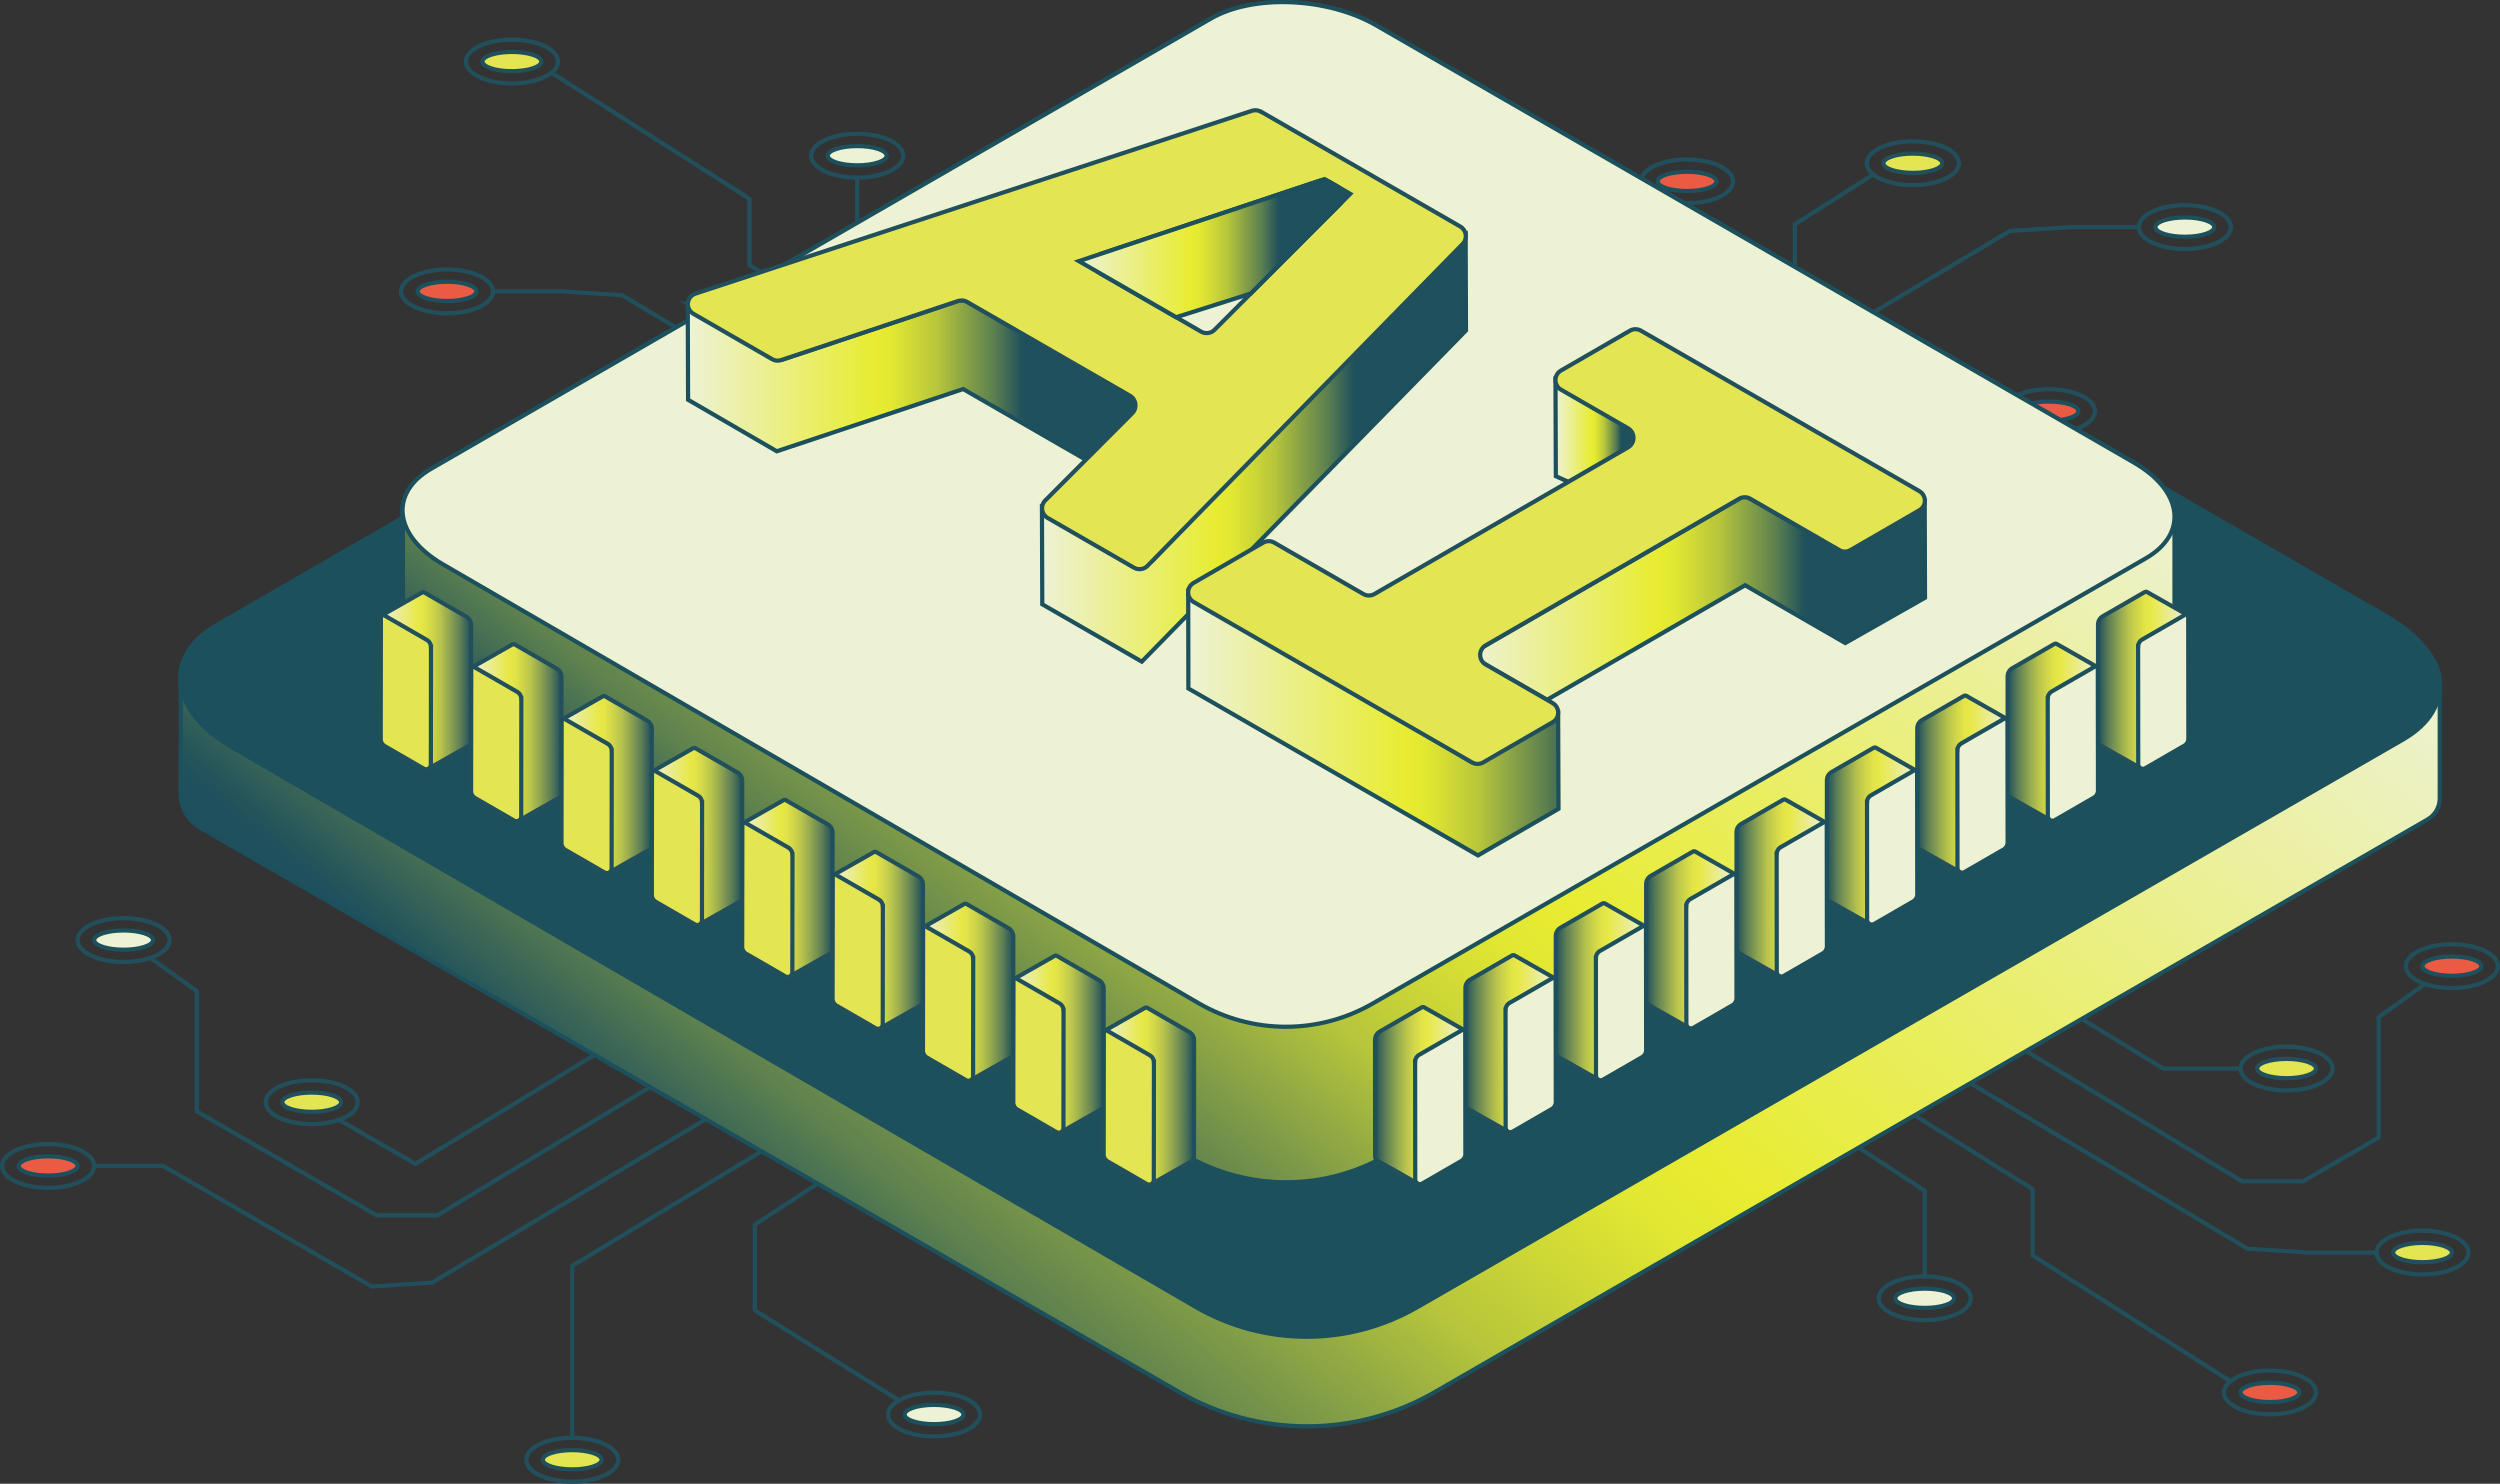 <?xml version="1.0" encoding="UTF-8"?> <svg xmlns="http://www.w3.org/2000/svg" xmlns:xlink="http://www.w3.org/1999/xlink" id="Layer_2" data-name="Layer 2" viewBox="0 0 593.75 352.39"><rect x="0" y="0" width="593.75" height="352.39" fill="#333333" stroke="none"/><defs><style> .cls-1 { fill: url(#linear-gradient-24); } .cls-1, .cls-2, .cls-3, .cls-4, .cls-5, .cls-6, .cls-7, .cls-8, .cls-9, .cls-10, .cls-11, .cls-12, .cls-13, .cls-14, .cls-15, .cls-16, .cls-17, .cls-18, .cls-19, .cls-20, .cls-21, .cls-22, .cls-23, .cls-24, .cls-25, .cls-26, .cls-27, .cls-28, .cls-29, .cls-30, .cls-31 { stroke-miterlimit: 10; } .cls-1, .cls-2, .cls-3, .cls-4, .cls-5, .cls-6, .cls-7, .cls-8, .cls-9, .cls-10, .cls-11, .cls-12, .cls-13, .cls-14, .cls-15, .cls-16, .cls-17, .cls-18, .cls-26, .cls-30 { stroke: #21505c; } .cls-2 { fill: url(#linear-gradient-26); } .cls-3 { fill: url(#linear-gradient-17); } .cls-4 { fill: url(#linear-gradient-11); } .cls-5 { fill: url(#linear-gradient-10); } .cls-6 { fill: url(#linear-gradient-13); } .cls-7 { fill: url(#linear-gradient-12); } .cls-8 { fill: url(#linear-gradient-21); } .cls-9 { fill: url(#linear-gradient-15); } .cls-10 { fill: url(#linear-gradient-19); } .cls-11 { fill: url(#linear-gradient-16); } .cls-12 { fill: url(#linear-gradient-25); } .cls-13 { fill: url(#linear-gradient-18); } .cls-14 { fill: url(#linear-gradient-20); } .cls-15 { fill: url(#linear-gradient-22); } .cls-16 { fill: url(#linear-gradient-14); } .cls-17 { fill: url(#linear-gradient-23); } .cls-18 { fill: url(#linear-gradient-9); } .cls-19 { fill: url(#linear-gradient-5); } .cls-19, .cls-20, .cls-21, .cls-22, .cls-23, .cls-24, .cls-25, .cls-27, .cls-28, .cls-29, .cls-31 { stroke: #1c505d; } .cls-20 { fill: url(#linear-gradient-7); } .cls-21 { fill: url(#linear-gradient-6); } .cls-22 { fill: url(#linear-gradient-8); } .cls-23 { fill: url(#linear-gradient-2); } .cls-24 { fill: url(#linear-gradient-4); } .cls-25 { fill: url(#linear-gradient-3); } .cls-26 { fill: #e4e552; } .cls-27 { fill: #eb5a43; } .cls-28 { fill: #edf2d5; } .cls-29 { fill: #1c505d; } .cls-30 { fill: none; } .cls-31 { fill: url(#linear-gradient); } </style><linearGradient id="linear-gradient" x1="430.83" y1="31.57" x2="113" y2="410.35" gradientUnits="userSpaceOnUse"><stop offset="0" stop-color="#edf2d5"></stop><stop offset=".41" stop-color="#e8ec31"></stop><stop offset=".45" stop-color="#e2e732"></stop><stop offset=".49" stop-color="#d1da35"></stop><stop offset=".55" stop-color="#b6c53b"></stop><stop offset=".6" stop-color="#90a844"></stop><stop offset=".67" stop-color="#5f824e"></stop><stop offset=".73" stop-color="#25555b"></stop><stop offset=".74" stop-color="#1e505d"></stop></linearGradient><linearGradient id="linear-gradient-2" x1="404.89" y1="23.82" x2="142.4" y2="336.64" xlink:href="#linear-gradient"></linearGradient><linearGradient id="linear-gradient-3" x1="247.46" y1="106.54" x2="348.17" y2="106.54" xlink:href="#linear-gradient"></linearGradient><linearGradient id="linear-gradient-4" x1="163.34" y1="90.26" x2="271.34" y2="90.26" xlink:href="#linear-gradient"></linearGradient><linearGradient id="linear-gradient-5" x1="256.23" y1="58.94" x2="320.68" y2="58.94" xlink:href="#linear-gradient"></linearGradient><linearGradient id="linear-gradient-6" x1="282.2" y1="171.9" x2="408.38" y2="171.9" xlink:href="#linear-gradient"></linearGradient><linearGradient id="linear-gradient-7" x1="348.92" y1="141.96" x2="457.19" y2="141.96" xlink:href="#linear-gradient"></linearGradient><linearGradient id="linear-gradient-8" x1="369.43" y1="102.36" x2="390.59" y2="102.36" xlink:href="#linear-gradient"></linearGradient><linearGradient id="linear-gradient-9" x1="-1932.52" y1="161.62" x2="-1953.65" y2="161.62" gradientTransform="translate(-1841.77) rotate(-180) scale(1 -1)" gradientUnits="userSpaceOnUse"><stop offset="0" stop-color="#ecf0d5"></stop><stop offset=".41" stop-color="#e8e847"></stop><stop offset=".48" stop-color="#e2e347"></stop><stop offset=".56" stop-color="#d1d649"></stop><stop offset=".66" stop-color="#b6c24c"></stop><stop offset=".76" stop-color="#90a550"></stop><stop offset=".88" stop-color="#5f7f55"></stop><stop offset=".99" stop-color="#25535b"></stop><stop offset="1" stop-color="#21505c"></stop></linearGradient><linearGradient id="linear-gradient-10" x1="-1953.99" y1="173.95" x2="-1975.12" y2="173.95" xlink:href="#linear-gradient-9"></linearGradient><linearGradient id="linear-gradient-11" x1="-1975.45" y1="186.28" x2="-1996.58" y2="186.28" xlink:href="#linear-gradient-9"></linearGradient><linearGradient id="linear-gradient-12" x1="-1996.91" y1="198.61" x2="-2018.04" y2="198.61" xlink:href="#linear-gradient-9"></linearGradient><linearGradient id="linear-gradient-13" x1="-2018.37" y1="210.94" x2="-2039.5" y2="210.94" xlink:href="#linear-gradient-9"></linearGradient><linearGradient id="linear-gradient-14" x1="-2039.84" y1="223.27" x2="-2060.97" y2="223.27" xlink:href="#linear-gradient-9"></linearGradient><linearGradient id="linear-gradient-15" x1="-2061.3" y1="235.6" x2="-2082.43" y2="235.6" xlink:href="#linear-gradient-9"></linearGradient><linearGradient id="linear-gradient-16" x1="-2082.76" y1="247.93" x2="-2103.89" y2="247.93" xlink:href="#linear-gradient-9"></linearGradient><linearGradient id="linear-gradient-17" x1="-2104.23" y1="260.26" x2="-2125.36" y2="260.26" xlink:href="#linear-gradient-9"></linearGradient><linearGradient id="linear-gradient-18" x1="-3032.75" y1="161.51" x2="-3053.88" y2="161.51" gradientTransform="translate(3552.15)" xlink:href="#linear-gradient-9"></linearGradient><linearGradient id="linear-gradient-19" x1="-3054.21" y1="173.84" x2="-3075.34" y2="173.84" gradientTransform="translate(3552.15)" xlink:href="#linear-gradient-9"></linearGradient><linearGradient id="linear-gradient-20" x1="-3075.67" y1="186.17" x2="-3096.81" y2="186.17" gradientTransform="translate(3552.15)" xlink:href="#linear-gradient-9"></linearGradient><linearGradient id="linear-gradient-21" x1="-3097.14" y1="198.5" x2="-3118.27" y2="198.5" gradientTransform="translate(3552.15)" xlink:href="#linear-gradient-9"></linearGradient><linearGradient id="linear-gradient-22" x1="-3118.6" y1="210.83" x2="-3139.73" y2="210.83" gradientTransform="translate(3552.15)" xlink:href="#linear-gradient-9"></linearGradient><linearGradient id="linear-gradient-23" x1="-3140.06" y1="223.16" x2="-3161.19" y2="223.16" gradientTransform="translate(3552.15)" xlink:href="#linear-gradient-9"></linearGradient><linearGradient id="linear-gradient-24" x1="-3161.53" y1="235.48" x2="-3182.66" y2="235.48" gradientTransform="translate(3552.15)" xlink:href="#linear-gradient-9"></linearGradient><linearGradient id="linear-gradient-25" x1="-3182.99" y1="247.81" x2="-3204.12" y2="247.81" gradientTransform="translate(3552.15)" xlink:href="#linear-gradient-9"></linearGradient><linearGradient id="linear-gradient-26" x1="-3204.45" y1="260.14" x2="-3225.58" y2="260.14" gradientTransform="translate(3552.15)" xlink:href="#linear-gradient-9"></linearGradient></defs><g id="Layer_1-2" data-name="Layer 1"><g><polyline class="cls-30" points="213.55 109.42 147.74 70.12 133.46 69.2 133.46 69.2 117.1 69.2"></polyline><polyline class="cls-30" points="205.97 80.43 177.98 62.94 177.98 47.18 130.96 17.25"></polyline><polyline class="cls-30" points="219.26 72.76 203.59 62.53 203.59 42.19"></polyline><ellipse class="cls-30" cx="203.59" cy="36.98" rx="10.93" ry="5.2"></ellipse><ellipse class="cls-28" cx="203.59" cy="36.98" rx="6.99" ry="2.29"></ellipse><ellipse class="cls-30" cx="121.58" cy="14.62" rx="10.93" ry="5.2"></ellipse><ellipse class="cls-26" cx="121.58" cy="14.62" rx="6.99" ry="2.29"></ellipse><ellipse class="cls-30" cx="106.17" cy="69.2" rx="10.93" ry="5.2"></ellipse><ellipse class="cls-27" cx="106.17" cy="69.2" rx="6.99" ry="2.29"></ellipse><polyline class="cls-30" points="437.97 109.42 457.32 97.65 475.68 97.65"></polyline><polyline class="cls-30" points="411.51 94.16 477.32 54.86 491.61 53.94 491.61 53.94 507.96 53.94"></polyline><polyline class="cls-30" points="398.28 86.53 426.27 69.04 426.27 53.28 444.93 41.4"></polyline><polyline class="cls-30" points="384.99 78.86 400.67 68.63 400.67 48.29"></polyline><ellipse class="cls-30" cx="400.67" cy="43.08" rx="10.93" ry="5.2"></ellipse><ellipse class="cls-27" cx="400.67" cy="43.08" rx="6.99" ry="2.29"></ellipse><ellipse class="cls-30" cx="454.3" cy="38.77" rx="10.93" ry="5.2"></ellipse><ellipse class="cls-26" cx="454.3" cy="38.77" rx="6.99" ry="2.29"></ellipse><ellipse class="cls-30" cx="518.9" cy="53.94" rx="10.93" ry="5.2"></ellipse><ellipse class="cls-28" cx="518.9" cy="53.94" rx="6.99" ry="2.29"></ellipse><ellipse class="cls-30" cx="486.62" cy="97.65" rx="10.93" ry="5.2"></ellipse><ellipse class="cls-27" cx="486.62" cy="97.65" rx="6.99" ry="2.29"></ellipse><path class="cls-31" d="m567.15,146.64L337.79,14.28c-14.85-8.58-37.32-9.52-50.19-2.1L51.51,148.49c-6.1,3.52-8.95,8.28-8.67,13.24.18,3.17.08,18.13.02,26.45-.03,3.51,1.84,6.76,4.87,8.51l232.3,133.92c18.8,10.85,41.95,10.85,60.75,0l235.76-135.98c1.79-1.03,2.9-2.94,2.9-5.01v-28.03c0-4.71-5.54-11.06-12.28-14.96Z"></path><path class="cls-29" d="m567.15,146.64L337.79,14.28c-14.85-8.58-37.32-9.52-50.19-2.1L51.51,148.49c-12.87,7.42-11.26,20.4,3.59,28.98l228.77,132.87c16.29,9.48,36.41,9.53,52.74.12l234.13-134.83c12.87-7.42,11.26-20.4-3.59-28.98Z"></path><path class="cls-23" d="m506.81,109.87L326.93,6.07c-11.65-6.73-29.27-7.47-39.36-1.65L102.42,111.32c-4.78,2.76-7.02,6.5-6.8,10.38.14,2.48.06,34.48.01,41.01-.02,2.75,1.44,5.3,3.82,6.67l182.18,105.03c14.74,8.51,32.9,8.51,47.65,0l184.89-106.64c1.41-.81,2.27-2.31,2.27-3.93v-42.24c0-3.69-4.34-8.67-9.63-11.73Z"></path><path class="cls-28" d="m506.81,109.87L326.93,6.07c-11.65-6.73-29.27-7.47-39.36-1.65L102.42,111.32c-10.09,5.82-8.83,16,2.82,22.73l179.41,104.2c12.78,7.44,28.55,7.47,41.36.09l183.62-105.74c10.09-5.82,8.83-16-2.82-22.73Z"></path><g><path class="cls-25" d="m247.46,120.72l.08,22.8,23.63,13.62,77-78.65-.08-22.55-74.18,76.98c-1.64,1.7-4.25,2.01-6.23.74l-20.21-12.93Z"></path><path class="cls-24" d="m163.34,72.18l.08,22.76,21.07,12.24,44.26-14.78,29.13,16.79,13.47-13.5-41.63-23.99c-.66-.38-1.46-.46-2.19-.22l-41.19,13.75c-1.22.41-2.56.24-3.64-.46l-19.37-12.59Z"></path><path class="cls-26" d="m299.49,26.52l47.32,27.28c1.5.86,1.78,2.9.57,4.14l-74.85,76.45c-.84.86-2.16,1.04-3.21.44l-20.52-11.83c-1.5-.87-1.78-2.92-.55-4.15l20.66-20.71c1.23-1.23.95-3.29-.55-4.15l-38.66-22.28c-.65-.38-1.44-.46-2.16-.22l-42.01,14.03c-.72.24-1.5.16-2.16-.22l-18.68-10.77c-1.98-1.14-1.68-4.08.49-4.8l132.15-43.42c.71-.23,1.49-.15,2.14.22Zm-11.04,51.81l29.81-29.85c1.23-1.23.95-3.29-.55-4.15l-2.09-1.2c-.65-.38-1.44-.46-2.16-.22l-51.65,17.26c-2.16.72-2.46,3.66-.48,4.79l23.93,13.8c1.04.6,2.34.42,3.19-.42Z"></path><polygon class="cls-19" points="279.34 75.34 297.04 69.72 320.68 46.04 314.58 42.53 256.23 62.02 279.34 75.34"></polygon><path class="cls-21" d="m282.2,140.63l.04,22.88,68.78,39.65,19.12-11.06-.08-22.51-17.34,11.13c-1.09.7-2.48.72-3.59.05l-66.93-40.14Z"></path><polygon class="cls-20" points="348.92 155.56 367.4 166.21 414.45 139 438.25 152.72 457.19 141.96 457.12 119.36 438.17 131.41 414.38 117.7 348.92 155.56"></polygon><polygon class="cls-22" points="369.43 90.29 369.51 113.1 372.52 114.44 390.59 103.99 369.43 90.29"></polygon><path class="cls-26" d="m455.84,121.19l-16.36,9.46c-.81.47-1.82.47-2.63,0l-21.16-12.2c-.81-.47-1.82-.47-2.63,0l-60.21,34.82c-1.75,1.01-1.75,3.54,0,4.55l15.9,9.16c1.75,1.01,1.76,3.54,0,4.55l-16.51,9.55c-.81.47-1.82.47-2.63,0l-66.11-38.1c-1.75-1.01-1.76-3.54,0-4.55l16.51-9.55c.81-.47,1.82-.47,2.63,0l21.16,12.2c.81.47,1.82.47,2.63,0l60.21-34.82c1.75-1.01,1.75-3.54,0-4.55l-15.9-9.16c-1.75-1.01-1.76-3.54,0-4.55l16.36-9.46c.81-.47,1.82-.47,2.63,0l66.11,38.1c1.75,1.01,1.76,3.54,0,4.55Z"></path></g><g><path class="cls-18" d="m90.75,146.11l9.49-5.4c.16-.09.38-.08.63.06l9.89,5.71c.69.4,1.12,1.14,1.12,1.94v3.99h0l-.02,23.77c0,.4-.21.77-.56.97l-9.62,5.45v-29.41s-10.58-6.41-10.58-6.41l-.35-.67Z"></path><path class="cls-26" d="m102.35,153.56c0-.56-.39-1.24-.88-1.52l-10.14-5.85c-.14-.08-.27-.12-.39-.12-.04,0-.07,0-.1.01-.03,0-.06.01-.09.03,0,0,0,0,0,0-.18.08-.29.28-.29.58l-.04,28.95c0,.56.39,1.24.88,1.52l9.35,5.4c.75.43,1.68-.11,1.68-.97l.03-28.03Z"></path></g><g><path class="cls-5" d="m112.22,158.44l9.49-5.4c.16-.09.38-.08.63.06l9.89,5.71c.69.4,1.12,1.14,1.12,1.94v3.99h0l-.02,23.77c0,.4-.21.77-.56.97l-9.62,5.45v-29.41s-10.58-6.41-10.58-6.41l-.35-.67Z"></path><path class="cls-26" d="m123.81,165.89c0-.56-.39-1.24-.88-1.52l-10.14-5.85c-.14-.08-.27-.12-.39-.12-.04,0-.07,0-.1.01-.03,0-.06.01-.09.03,0,0,0,0,0,0-.18.08-.29.28-.29.58l-.04,28.95c0,.56.39,1.24.88,1.52l9.35,5.4c.75.43,1.68-.11,1.68-.97l.03-28.03Z"></path></g><g><path class="cls-4" d="m133.68,170.77l9.49-5.4c.16-.09.38-.08.63.06l9.89,5.71c.69.4,1.12,1.14,1.12,1.94v3.99h0l-.02,23.77c0,.4-.21.77-.56.97l-9.62,5.45v-29.41s-10.58-6.41-10.58-6.41l-.35-.67Z"></path><path class="cls-26" d="m145.28,178.22c0-.56-.39-1.24-.88-1.52l-10.14-5.85c-.14-.08-.27-.12-.39-.12-.04,0-.07,0-.1.01-.03,0-.06.01-.09.03,0,0,0,0,0,0-.18.08-.29.28-.29.58l-.04,28.95c0,.56.39,1.24.88,1.52l9.35,5.4c.75.43,1.68-.11,1.68-.97l.03-28.03Z"></path></g><g><path class="cls-7" d="m155.14,183.1l9.49-5.4c.16-.09.38-.08.63.06l9.89,5.71c.69.4,1.12,1.14,1.12,1.94v3.99h0l-.02,23.77c0,.4-.21.77-.56.97l-9.62,5.45v-29.41s-10.58-6.41-10.58-6.41l-.35-.67Z"></path><path class="cls-26" d="m166.74,190.55c0-.56-.39-1.24-.88-1.52l-10.14-5.85c-.14-.08-.27-.12-.39-.12-.04,0-.07,0-.1.01-.03,0-.06.01-.09.03,0,0,0,0,0,0-.18.08-.29.28-.29.58l-.04,28.95c0,.56.39,1.24.88,1.52l9.35,5.4c.75.43,1.68-.11,1.68-.97l.03-28.03Z"></path></g><g><path class="cls-6" d="m176.6,195.43l9.49-5.4c.16-.09.38-.08.63.06l9.89,5.71c.69.4,1.12,1.14,1.12,1.94v3.99h0l-.02,23.77c0,.4-.21.77-.56.97l-9.62,5.45v-29.41s-10.58-6.41-10.58-6.41l-.35-.67Z"></path><path class="cls-26" d="m188.2,202.88c0-.56-.39-1.24-.88-1.52l-10.14-5.85c-.14-.08-.27-.12-.39-.12-.04,0-.07,0-.1.01-.03,0-.06.01-.09.03,0,0,0,0,0,0-.18.08-.29.28-.29.58l-.04,28.95c0,.56.39,1.24.88,1.52l9.35,5.4c.75.43,1.68-.11,1.68-.97l.03-28.03Z"></path></g><g><path class="cls-16" d="m198.07,207.76l9.49-5.4c.16-.09.38-.08.63.06l9.89,5.71c.69.4,1.12,1.14,1.12,1.94v3.99h0l-.02,23.77c0,.4-.21.77-.56.97l-9.62,5.45v-29.41s-10.58-6.41-10.58-6.41l-.35-.67Z"></path><path class="cls-26" d="m209.67,215.21c0-.56-.39-1.24-.88-1.52l-10.14-5.85c-.14-.08-.27-.12-.39-.12-.04,0-.07,0-.1.01-.03,0-.06.01-.09.03,0,0,0,0,0,0-.18.08-.29.28-.29.58l-.04,28.95c0,.56.39,1.24.88,1.52l9.35,5.4c.75.43,1.68-.11,1.68-.97l.03-28.03Z"></path></g><g><path class="cls-9" d="m219.53,220.09l9.49-5.4c.16-.09.38-.08.63.06l9.89,5.71c.69.4,1.12,1.14,1.12,1.94v3.99h0l-.02,23.77c0,.4-.21.77-.56.97l-9.62,5.45v-29.41s-10.58-6.41-10.58-6.41l-.35-.67Z"></path><path class="cls-26" d="m231.13,227.54c0-.56-.39-1.24-.88-1.52l-10.14-5.85c-.14-.08-.27-.12-.39-.12-.04,0-.07,0-.1.01-.03,0-.06.01-.09.03,0,0,0,0,0,0-.18.08-.29.28-.29.58l-.04,28.95c0,.56.39,1.24.88,1.52l9.35,5.4c.75.43,1.68-.11,1.68-.97l.03-28.03Z"></path></g><g><path class="cls-11" d="m240.99,232.42l9.49-5.4c.16-.09.38-.08.63.06l9.89,5.71c.69.4,1.12,1.14,1.12,1.94v3.99h0l-.02,23.77c0,.4-.21.77-.56.97l-9.62,5.45v-29.41s-10.58-6.41-10.58-6.41l-.35-.67Z"></path><path class="cls-26" d="m252.59,239.87c0-.56-.39-1.24-.88-1.52l-10.14-5.85c-.14-.08-.27-.12-.39-.12-.04,0-.07,0-.1.01-.03,0-.06.01-.09.03,0,0,0,0,0,0-.18.08-.29.28-.29.58l-.04,28.95c0,.56.39,1.24.88,1.52l9.35,5.4c.75.43,1.68-.11,1.68-.97l.03-28.03Z"></path></g><g><path class="cls-3" d="m262.46,244.75l9.49-5.4c.16-.09.38-.08.63.06l9.89,5.71c.69.4,1.12,1.14,1.12,1.94v3.99h0l-.02,23.77c0,.4-.21.77-.56.97l-9.62,5.45v-29.41s-10.58-6.41-10.58-6.41l-.35-.67Z"></path><path class="cls-26" d="m274.05,252.2c0-.56-.39-1.24-.88-1.52l-10.14-5.85c-.14-.08-.27-.12-.39-.12-.04,0-.07,0-.1.01-.03,0-.06.01-.09.03,0,0,0,0,0,0-.18.08-.29.28-.29.58l-.04,28.95c0,.56.39,1.24.88,1.52l9.35,5.4c.75.43,1.68-.11,1.68-.97l.03-28.03Z"></path></g><g><path class="cls-13" d="m519.41,146l-9.49-5.4c-.16-.09-.38-.08-.63.06l-9.89,5.71c-.69.4-1.12,1.14-1.12,1.94v3.99h0l.02,23.77c0,.4.21.77.56.97l9.62,5.45v-29.41s10.58-6.41,10.58-6.41l.35-.67Z"></path><path class="cls-28" d="m507.81,153.45c0-.56.39-1.24.88-1.52l10.14-5.85c.14-.08.27-.12.39-.12.04,0,.07,0,.1.01.03,0,.06.01.09.03,0,0,0,0,0,0,.18.08.29.28.29.58l.04,28.95c0,.56-.39,1.24-.88,1.52l-9.35,5.4c-.75.43-1.68-.11-1.68-.97l-.03-28.03Z"></path></g><g><path class="cls-10" d="m497.94,158.33l-9.49-5.4c-.16-.09-.38-.08-.63.06l-9.89,5.71c-.69.4-1.12,1.14-1.12,1.94v3.99h0l.02,23.77c0,.4.21.77.56.97l9.62,5.45v-29.41s10.58-6.41,10.58-6.41l.35-.67Z"></path><path class="cls-28" d="m486.34,165.78c0-.56.39-1.24.88-1.52l10.14-5.85c.14-.08.27-.12.39-.12.04,0,.07,0,.1.01.03,0,.06.01.09.03,0,0,0,0,0,0,.18.08.29.28.29.58l.04,28.95c0,.56-.39,1.24-.88,1.52l-9.35,5.4c-.75.43-1.68-.11-1.68-.97l-.03-28.03Z"></path></g><g><path class="cls-14" d="m476.48,170.66l-9.49-5.4c-.16-.09-.38-.08-.63.06l-9.89,5.71c-.69.4-1.12,1.14-1.12,1.94v3.99h0l.02,23.77c0,.4.21.77.56.97l9.62,5.45v-29.41s10.58-6.41,10.58-6.41l.35-.67Z"></path><path class="cls-28" d="m464.88,178.11c0-.56.39-1.24.88-1.52l10.14-5.85c.14-.08.27-.12.39-.12.04,0,.07,0,.1.01.03,0,.06.01.09.03,0,0,0,0,0,0,.18.08.29.28.29.58l.04,28.95c0,.56-.39,1.24-.88,1.52l-9.35,5.4c-.75.43-1.68-.11-1.68-.97l-.03-28.03Z"></path></g><g><path class="cls-8" d="m455.02,182.99l-9.49-5.4c-.16-.09-.38-.08-.63.06l-9.89,5.71c-.69.4-1.12,1.14-1.12,1.94v3.99h0l.02,23.77c0,.4.21.77.56.97l9.62,5.45v-29.41s10.58-6.41,10.58-6.41l.35-.67Z"></path><path class="cls-28" d="m443.42,190.44c0-.56.39-1.24.88-1.52l10.14-5.85c.14-.08.27-.12.39-.12.04,0,.07,0,.1.01.03,0,.06.01.09.03,0,0,0,0,0,0,.18.08.29.28.29.58l.04,28.95c0,.56-.39,1.24-.88,1.52l-9.35,5.4c-.75.43-1.68-.11-1.68-.97l-.03-28.03Z"></path></g><g><path class="cls-15" d="m433.55,195.32l-9.49-5.4c-.16-.09-.38-.08-.63.06l-9.89,5.71c-.69.4-1.12,1.14-1.12,1.94v3.99h0l.02,23.77c0,.4.21.77.56.97l9.62,5.45v-29.41s10.58-6.41,10.58-6.41l.35-.67Z"></path><path class="cls-28" d="m421.96,202.77c0-.56.39-1.24.88-1.52l10.14-5.85c.14-.08.27-.12.39-.12.04,0,.07,0,.1.01.03,0,.06.01.09.03,0,0,0,0,0,0,.18.08.29.28.29.58l.04,28.95c0,.56-.39,1.24-.88,1.52l-9.35,5.4c-.75.43-1.68-.11-1.68-.97l-.03-28.03Z"></path></g><g><path class="cls-17" d="m412.09,207.64l-9.49-5.4c-.16-.09-.38-.08-.63.06l-9.89,5.71c-.69.4-1.12,1.14-1.12,1.94v3.99h0l.02,23.77c0,.4.21.77.56.97l9.62,5.45v-29.41s10.58-6.41,10.58-6.41l.35-.67Z"></path><path class="cls-28" d="m400.49,215.1c0-.56.39-1.24.88-1.52l10.14-5.85c.14-.08.27-.12.39-.12.04,0,.07,0,.1.01.03,0,.06.01.09.03,0,0,0,0,0,0,.18.08.29.28.29.58l.04,28.95c0,.56-.39,1.24-.88,1.52l-9.35,5.4c-.75.43-1.68-.11-1.68-.97l-.03-28.03Z"></path></g><g><path class="cls-1" d="m390.63,219.97l-9.49-5.4c-.16-.09-.38-.08-.63.06l-9.89,5.71c-.69.4-1.12,1.14-1.12,1.94v3.99h0l.02,23.77c0,.4.21.77.56.97l9.62,5.45v-29.41s10.58-6.41,10.58-6.41l.35-.67Z"></path><path class="cls-28" d="m379.03,227.42c0-.56.39-1.24.88-1.52l10.14-5.85c.14-.08.27-.12.39-.12.04,0,.07,0,.1.01.03,0,.06.01.09.03,0,0,0,0,0,0,.18.08.29.28.29.58l.04,28.95c0,.56-.39,1.24-.88,1.52l-9.35,5.4c-.75.43-1.68-.11-1.68-.97l-.03-28.03Z"></path></g><g><path class="cls-12" d="m369.17,232.3l-9.49-5.4c-.16-.09-.38-.08-.63.06l-9.89,5.71c-.69.4-1.12,1.14-1.12,1.94v3.99h0l.02,23.77c0,.4.21.77.56.97l9.62,5.45v-29.41s10.58-6.41,10.58-6.41l.35-.67Z"></path><path class="cls-28" d="m357.57,239.75c0-.56.39-1.24.88-1.52l10.14-5.85c.14-.08.27-.12.39-.12.04,0,.07,0,.1.01.03,0,.06.01.09.03,0,0,0,0,0,0,.18.08.29.28.29.58l.04,28.95c0,.56-.39,1.24-.88,1.52l-9.35,5.4c-.75.43-1.68-.11-1.68-.97l-.03-28.03Z"></path></g><g><path class="cls-2" d="m347.7,244.63l-9.49-5.4c-.16-.09-.38-.08-.63.06l-9.89,5.71c-.69.4-1.12,1.14-1.12,1.94v3.99h0l.02,23.77c0,.4.21.77.56.97l9.62,5.45v-29.41s10.58-6.41,10.58-6.41l.35-.67Z"></path><path class="cls-28" d="m336.1,252.08c0-.56.39-1.24.88-1.52l10.14-5.85c.14-.08.27-.12.39-.12.04,0,.07,0,.1.01.03,0,.06.01.09.03,0,0,0,0,0,0,.18.08.29.28.29.58l.04,28.95c0,.56-.39,1.24-.88,1.52l-9.35,5.4c-.75.43-1.68-.11-1.68-.97l-.03-28.03Z"></path></g><polyline class="cls-30" points="140.93 250.7 98.64 276.42 80.8 266.12"></polyline><polyline class="cls-30" points="154.39 258.18 103.88 288.64 89.46 288.64 46.75 263.97 46.75 235.4 35.56 227.37"></polyline><polyline class="cls-30" points="167.62 265.8 102.6 304.62 88.32 305.55 38.72 276.91 22.37 276.91"></polyline><polyline class="cls-30" points="180.86 273.43 135.91 300.64 135.91 341.49"></polyline><polyline class="cls-30" points="194.18 281.11 179.26 290.86 179.26 311.2 213.33 332.47"></polyline><ellipse class="cls-30" cx="221.84" cy="335.95" rx="10.93" ry="5.2"></ellipse><ellipse class="cls-28" cx="221.84" cy="335.95" rx="6.99" ry="2.29"></ellipse><ellipse class="cls-30" cx="135.91" cy="346.69" rx="10.93" ry="5.2"></ellipse><ellipse class="cls-26" cx="135.91" cy="346.69" rx="6.99" ry="2.29"></ellipse><ellipse class="cls-30" cx="11.43" cy="276.91" rx="10.93" ry="5.2"></ellipse><ellipse class="cls-27" cx="11.43" cy="276.91" rx="6.99" ry="2.29"></ellipse><ellipse class="cls-30" cx="29.36" cy="223.27" rx="10.93" ry="5.2"></ellipse><ellipse class="cls-28" cx="29.36" cy="223.27" rx="6.99" ry="2.29"></ellipse><ellipse class="cls-30" cx="74.04" cy="261.77" rx="10.93" ry="5.2"></ellipse><polyline class="cls-30" points="494.42 242 513.77 253.78 532.13 253.78"></polyline><polyline class="cls-30" points="480.95 249.49 532.49 280.57 546.91 280.57 564.93 270.17 564.93 241.59 576.12 233.56"></polyline><polyline class="cls-30" points="467.96 257.26 533.77 296.56 548.06 297.48 548.06 297.48 564.41 297.48"></polyline><polyline class="cls-30" points="454.73 264.89 482.72 282.38 482.72 298.14 529.74 328.07"></polyline><polyline class="cls-30" points="441.44 272.56 457.12 282.8 457.12 303.14"></polyline><ellipse class="cls-30" cx="457.12" cy="308.34" rx="10.93" ry="5.2"></ellipse><ellipse class="cls-28" cx="457.12" cy="308.34" rx="6.99" ry="2.29"></ellipse><ellipse class="cls-30" cx="539.12" cy="330.7" rx="10.93" ry="5.2"></ellipse><ellipse class="cls-27" cx="539.12" cy="330.7" rx="6.99" ry="2.29"></ellipse><ellipse class="cls-30" cx="575.35" cy="297.48" rx="10.93" ry="5.2"></ellipse><ellipse class="cls-26" cx="575.35" cy="297.48" rx="6.99" ry="2.29"></ellipse><ellipse class="cls-30" cx="543.06" cy="253.78" rx="10.93" ry="5.2"></ellipse><ellipse class="cls-26" cx="543.06" cy="253.78" rx="6.99" ry="2.29"></ellipse><ellipse class="cls-30" cx="582.32" cy="229.46" rx="10.93" ry="5.2"></ellipse><ellipse class="cls-27" cx="582.32" cy="229.46" rx="6.99" ry="2.29"></ellipse><ellipse class="cls-26" cx="74.04" cy="261.77" rx="6.99" ry="2.29"></ellipse></g></g></svg> 